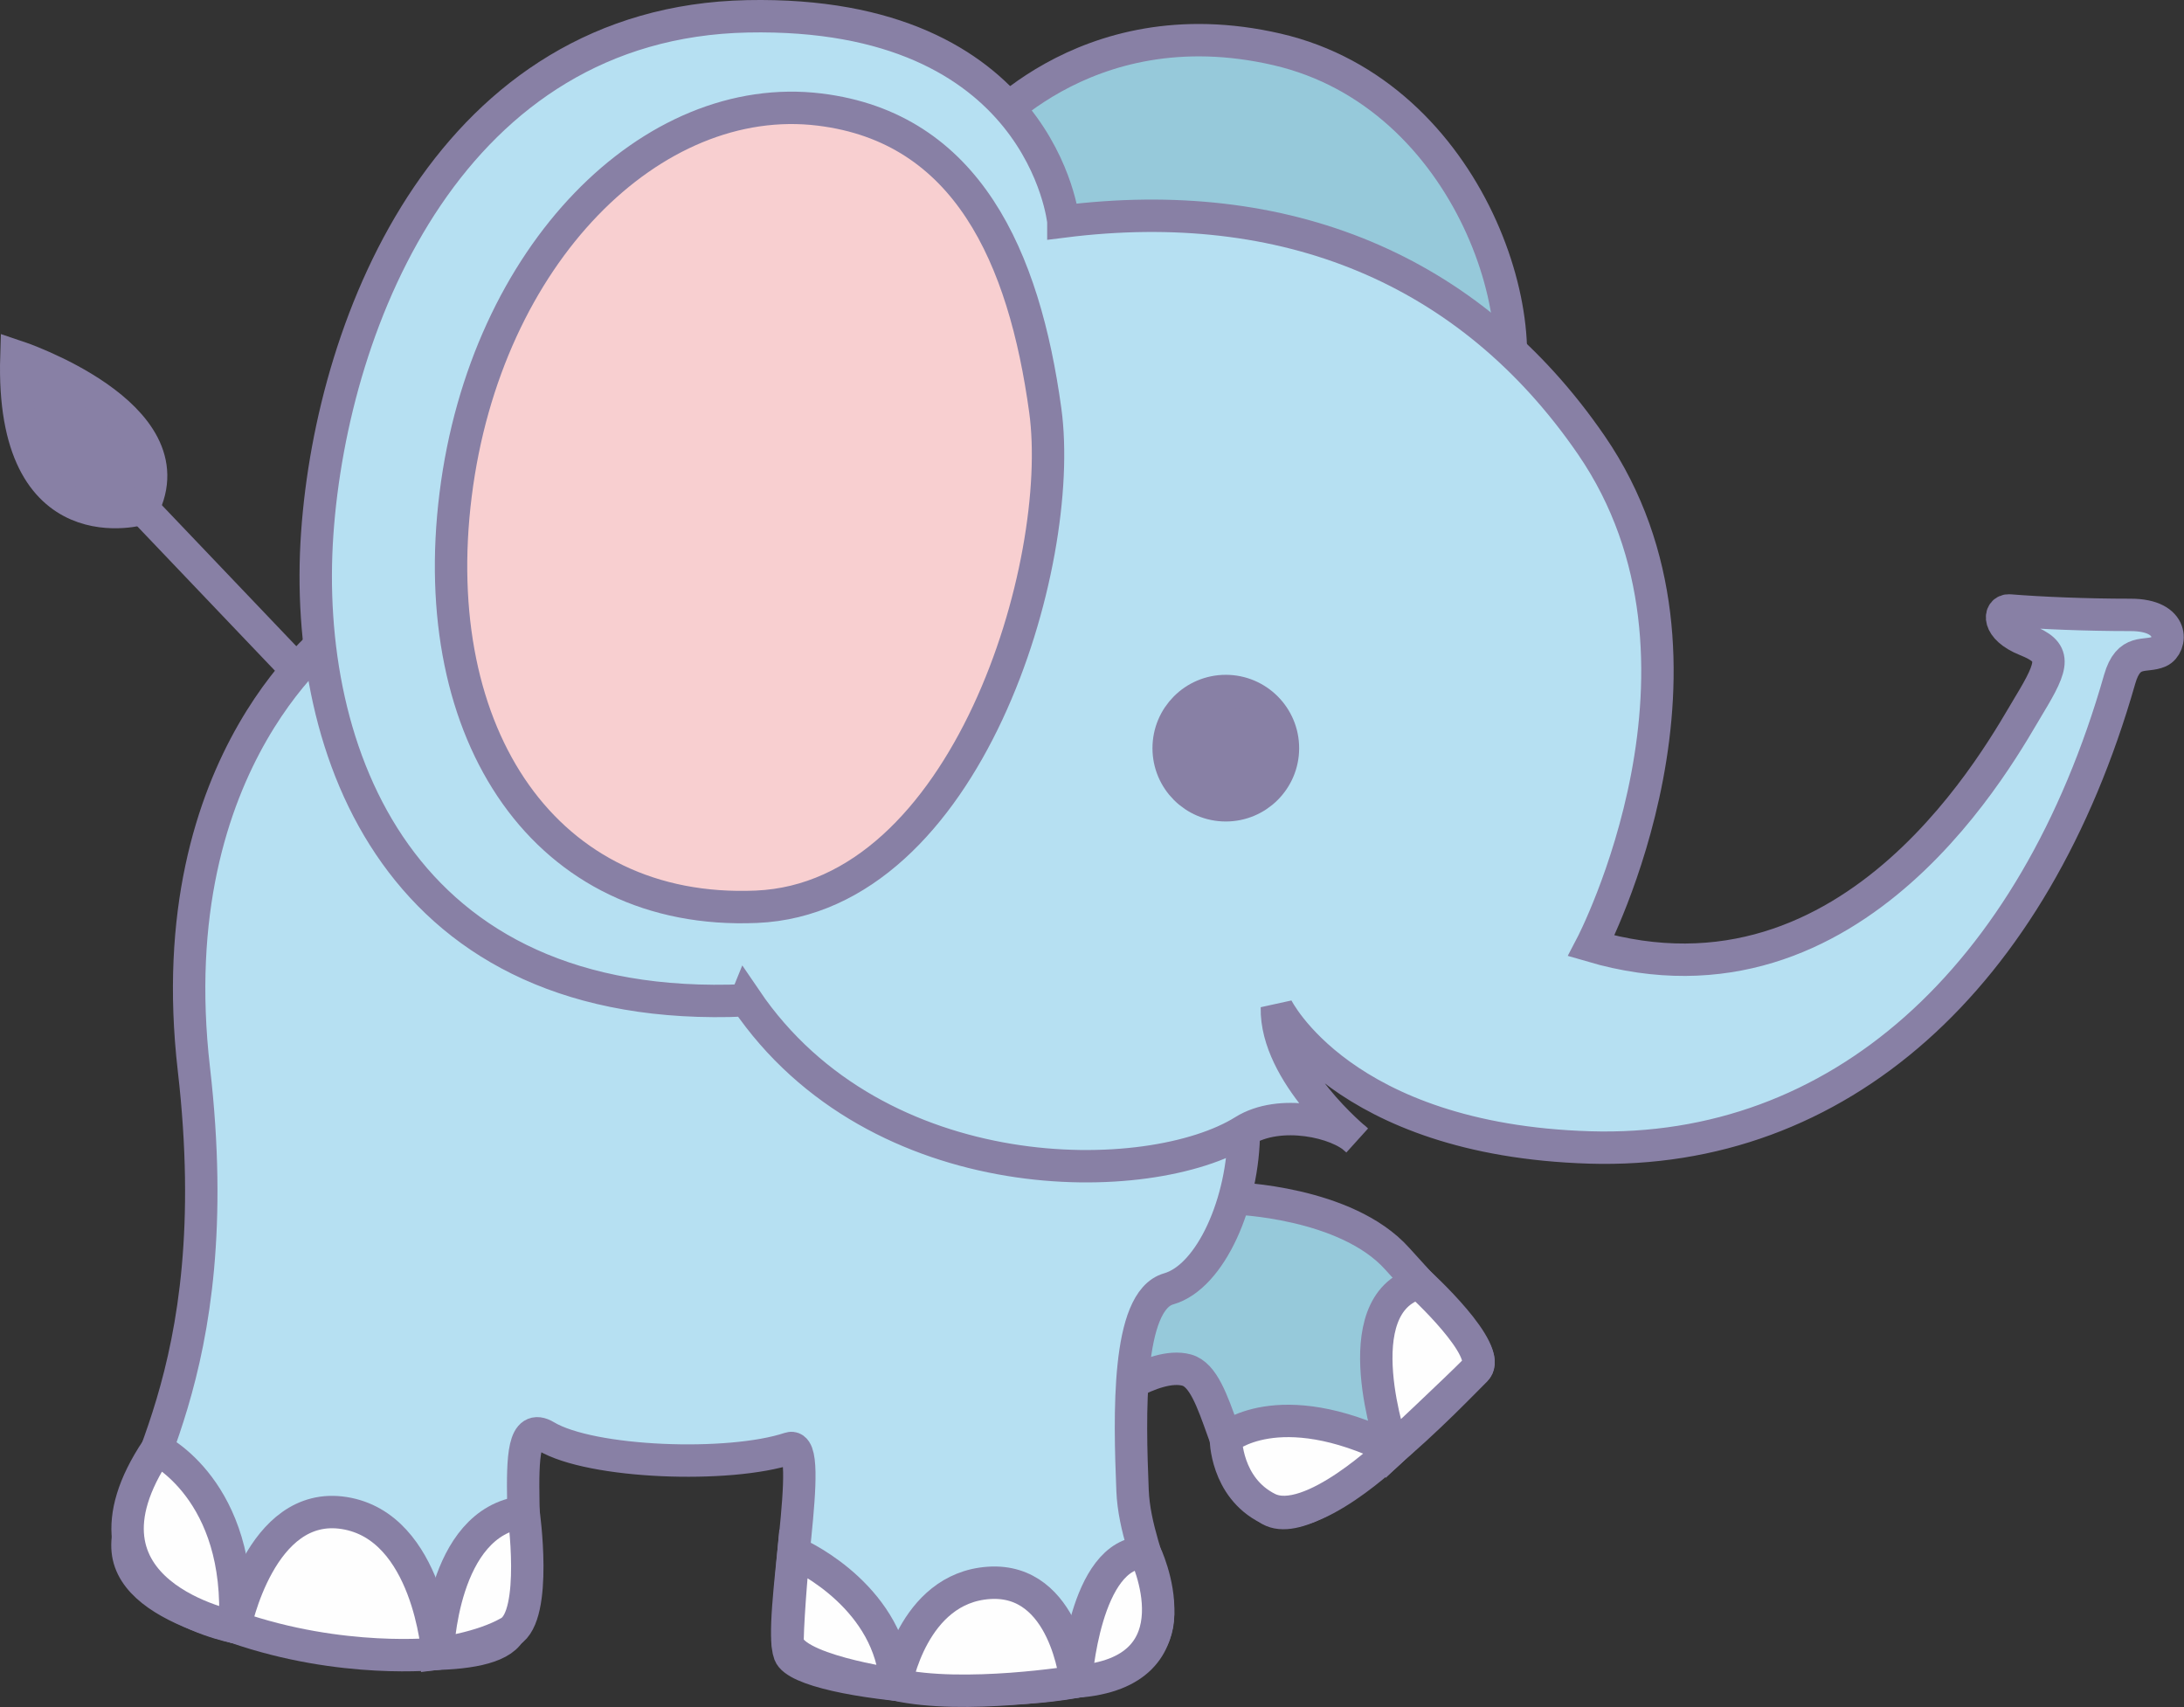 <?xml version="1.0" encoding="UTF-8"?>
<!DOCTYPE svg PUBLIC "-//W3C//DTD SVG 1.1//EN" "http://www.w3.org/Graphics/SVG/1.1/DTD/svg11.dtd">
<svg version="1.1" xmlns="http://www.w3.org/2000/svg" xmlns:xlink="http://www.w3.org/1999/xlink" x="0" y="0" width="440.625" height="344.439" viewBox="0, 0, 440.625, 344.439">
  <rect x="0" y="0" width="440.625" height="344.439" fill="#333333" stroke="none"/>
  <g id="layer1">
    <path d="M248.963,241.772 C248.963,241.772 271.581,242.431 281.901,253.958 C292.223,265.493 300.721,273.377 297.687,276.417 C294.649,279.454 264.91,311.022 255.805,304.336 C246.696,297.661 246.098,278.236 239.414,276.417 C232.737,274.589 221.815,283.099 221.815,283.099 C221.815,283.099 214.199,241.122 248.963,241.772" fill="#96C9DA" id="path185039"/>
    <path d="M248.963,241.772 C248.963,241.772 271.581,242.431 281.901,253.958 C292.223,265.493 300.721,273.377 297.687,276.417 C294.649,279.454 264.91,311.022 255.805,304.336 C246.696,297.661 246.098,278.236 239.414,276.417 C232.737,274.589 221.815,283.099 221.815,283.099 C221.815,283.099 214.199,241.122 248.963,241.772 z" fill-opacity="0" stroke="#8880A5" stroke-width="6.536" id="path185041"/>
    <path d="M247.309,290.211 C247.309,290.211 257.766,280.98 280.988,292.356 C280.988,292.356 264.314,308.582 255.805,304.337 C247.296,300.087 247.309,290.211 247.309,290.211" fill="#FEFEFE" id="path185043"/>
    <path d="M247.309,290.211 C247.309,290.211 257.766,280.98 280.988,292.356 C280.988,292.356 264.314,308.582 255.805,304.337 C247.296,300.087 247.309,290.211 247.309,290.211 z" fill-opacity="0" stroke="#8880A5" stroke-width="6.536" id="path185045"/>
    <path d="M280.988,292.356 C280.988,292.356 270.713,263.074 286.313,258.824 C286.313,258.824 301.454,272.592 297.687,276.417 C293.911,280.247 280.988,292.356 280.988,292.356" fill="#FEFEFE" id="path185047"/>
    <path d="M280.988,292.356 C280.988,292.356 270.713,263.074 286.313,258.824 C286.313,258.824 301.454,272.592 297.687,276.417 C293.911,280.247 280.988,292.356 280.988,292.356 z" fill-opacity="0" stroke="#8880A5" stroke-width="6.536" id="path185049"/>
    <path d="M68.253,127.107 C68.253,127.107 31.842,152.596 39.119,215.721 C46.403,278.849 24.552,300.087 25.765,312.835 C26.978,325.583 53.086,329.832 63.702,331.652 C74.324,333.473 98.907,336.051 102.852,329.221 C109.529,317.697 101.026,284.312 110.134,289.771 C119.238,295.234 147.102,296.262 159.301,292.202 C164.759,290.376 156.869,327.216 159.301,333.683 C161.721,340.148 210.886,344.395 226.053,336.505 C241.24,328.615 229.103,315.88 228.492,300.698 C227.879,285.526 227.277,262.456 235.782,260.029 C244.272,257.605 250.936,242.431 250.943,228.164 C250.943,228.164 110.134,79.761 68.253,127.107" fill="#B6E0F2" id="path185051"/>
    <path d="M68.253,127.107 C68.253,127.107 31.842,152.596 39.119,215.721 C46.403,278.849 24.552,300.087 25.765,312.835 C26.978,325.583 53.086,329.832 63.702,331.652 C74.324,333.473 98.907,336.051 102.852,329.221 C109.529,317.697 101.026,284.312 110.134,289.771 C119.238,295.234 147.102,296.262 159.301,292.202 C164.759,290.376 156.869,327.216 159.301,333.683 C161.721,340.148 210.886,344.395 226.053,336.505 C241.24,328.615 229.103,315.88 228.492,300.698 C227.879,285.526 227.277,262.456 235.782,260.029 C244.272,257.605 250.936,242.431 250.943,228.164 C250.943,228.164 110.134,79.761 68.253,127.107 z" fill-opacity="0" stroke="#8880A5" stroke-width="6.536" id="path185053"/>
    <path d="M31.662,292.356 C31.662,292.356 48.994,300.61 47.391,328.268 C47.391,328.268 12.064,321.644 31.662,292.356" fill="#FEFEFE" id="path185055"/>
    <path d="M31.662,292.356 C31.662,292.356 48.994,300.61 47.391,328.268 C47.391,328.268 12.064,321.644 31.662,292.356 z" fill-opacity="0" stroke="#8880A5" stroke-width="6.536" id="path185057"/>
    <path d="M47.391,328.268 C47.391,328.268 52.467,302.543 69.466,305.262 C86.464,307.977 88.296,333.644 88.296,333.644 C88.296,333.644 69.019,335.807 47.391,328.268" fill="#FEFEFE" id="path185059"/>
    <path d="M47.391,328.268 C47.391,328.268 52.467,302.543 69.466,305.262 C86.464,307.977 88.296,333.644 88.296,333.644 C88.296,333.644 69.019,335.807 47.391,328.268 z" fill-opacity="0" stroke="#8880A5" stroke-width="6.536" id="path185061"/>
    <path d="M88.296,333.644 C88.296,333.644 88.973,306.998 105.621,305.065 C105.621,305.065 108.571,325.87 102.852,329.22 C97.131,332.579 88.296,333.644 88.296,333.644" fill="#FEFEFE" id="path185063"/>
    <path d="M88.296,333.644 C88.296,333.644 88.973,306.998 105.621,305.065 C105.621,305.065 108.571,325.87 102.852,329.22 C97.131,332.579 88.296,333.644 88.296,333.644 z" fill-opacity="0" stroke="#8880A5" stroke-width="6.536" id="path185065"/>
    <path d="M160.084,313.217 C162.625,314.206 179.695,322.748 180.723,339.869 C180.723,339.869 158.783,336.824 158.884,330.964 C158.988,325.111 160.084,313.217 160.084,313.217" fill="#FEFEFE" id="path185067"/>
    <path d="M160.084,313.217 C162.625,314.206 179.695,322.748 180.723,339.869 C180.723,339.869 158.783,336.824 158.884,330.964 C158.988,325.111 160.084,313.217 160.084,313.217 z" fill-opacity="0" stroke="#8880A5" stroke-width="6.536" id="path185069"/>
    <path d="M180.723,339.869 C180.723,339.869 184.024,320.404 199.497,319.352 C214.977,318.299 217.051,339.276 217.051,339.276 C217.051,339.276 194.506,342.983 180.723,339.869" fill="#FEFEFE" id="path185071"/>
    <path d="M180.723,339.869 C180.723,339.869 184.024,320.404 199.497,319.352 C214.977,318.299 217.051,339.276 217.051,339.276 C217.051,339.276 194.506,342.983 180.723,339.869 z" fill-opacity="0" stroke="#8880A5" stroke-width="6.536" id="path185073"/>
    <path d="M217.051,339.274 C217.051,339.274 218.763,313.141 230.98,313.217 C230.98,313.217 242.738,337.474 217.051,339.274" fill="#FEFEFE" id="path185075"/>
    <path d="M217.051,339.274 C217.051,339.274 218.763,313.141 230.98,313.217 C230.98,313.217 242.738,337.474 217.051,339.274 z" fill-opacity="0" stroke="#8880A5" stroke-width="6.536" id="path185077"/>
    <path d="M196.924,28.174 C196.924,28.174 218.176,0.859 257.626,9.962 C297.068,19.066 311.637,67.624 301.926,85.223 C292.223,102.829 178.713,80.972 196.924,28.174" fill="#96C9DA" id="path185079"/>
    <path d="M196.924,28.174 C196.924,28.174 218.176,0.859 257.626,9.962 C297.068,19.066 311.637,67.624 301.926,85.223 C292.223,102.829 178.713,80.972 196.924,28.174 z" fill-opacity="0" stroke="#8880A5" stroke-width="6.536" id="path185081"/>
    <path d="M429.837,124.056 C420.736,124.056 411.734,123.672 405.402,123.162 C403.262,122.989 402.707,126.724 408.784,129.151 C414.85,131.582 414.516,133.784 409.36,142.287 C404.189,150.777 374.761,206.62 321.038,190.834 C321.038,190.834 351.085,133.478 321.038,89.777 C296.487,54.068 259.158,39.055 214.536,44.684 L214.536,44.678 C214.536,44.678 210.284,2.08 150.798,3.293 C91.315,4.506 67.032,63.987 64,107.689 C60.974,151.39 80.247,204.91 150.421,201.82 L150.484,201.666 C177.014,240.745 232.026,239.987 250.941,228.164 C258.224,223.613 270.059,226.345 273.698,229.984 C273.698,229.984 257.316,216.634 257.616,203.281 C257.616,203.281 270.659,229.984 320.732,231.503 C370.816,233.022 410.348,197.599 427.641,137.054 C429.467,130.669 432.839,132.719 435.647,131.447 C438.143,130.306 438.94,124.056 429.837,124.056" fill="#B6E0F2" id="path185083"/>
    <path d="M429.837,124.056 C420.736,124.056 411.734,123.672 405.402,123.162 C403.262,122.989 402.707,126.724 408.784,129.151 C414.85,131.582 414.516,133.784 409.36,142.287 C404.189,150.777 374.761,206.62 321.038,190.834 C321.038,190.834 351.085,133.478 321.038,89.777 C296.487,54.068 259.158,39.055 214.536,44.684 L214.536,44.678 C214.536,44.678 210.284,2.08 150.798,3.293 C91.315,4.506 67.032,63.987 64,107.689 C60.974,151.39 80.247,204.91 150.421,201.82 L150.484,201.666 C177.014,240.745 232.026,239.987 250.941,228.164 C258.224,223.613 270.059,226.345 273.698,229.984 C273.698,229.984 257.316,216.634 257.616,203.281 C257.616,203.281 270.659,229.984 320.732,231.503 C370.816,233.022 410.348,197.599 427.641,137.054 C429.467,130.669 432.839,132.719 435.647,131.447 C438.143,130.306 438.94,124.056 429.837,124.056 z" fill-opacity="0" stroke="#8880A5" stroke-width="6.536" id="path185085"/>
    <path d="M165.364,22.105 C131.629,17.974 97.999,51.239 91.923,99.799 C85.853,148.351 110.134,184.769 152.616,182.942 C195.106,181.124 215.136,113.751 210.886,82.799 C206.641,51.844 195.106,25.75 165.364,22.105" fill="#F8CFD0" id="path185087"/>
    <path d="M165.364,22.105 C131.629,17.974 97.999,51.239 91.923,99.799 C85.853,148.351 110.134,184.769 152.616,182.942 C195.106,181.124 215.136,113.751 210.886,82.799 C206.641,51.844 195.106,25.75 165.364,22.105 z" fill-opacity="0" stroke="#8880A5" stroke-width="6.536" id="path185089"/>
    <path d="M258.837,150.949 C258.837,157.313 253.666,162.471 247.309,162.471 C240.938,162.471 235.78,157.313 235.78,150.949 C235.78,144.578 240.938,139.414 247.309,139.414 C253.666,139.414 258.837,144.578 258.837,150.949" fill="#8880A5" id="path185091"/>
    <path d="M258.837,150.949 C258.837,157.313 253.666,162.471 247.309,162.471 C240.938,162.471 235.78,157.313 235.78,150.949 C235.78,144.578 240.938,139.414 247.309,139.414 C253.666,139.414 258.837,144.578 258.837,150.949 z" fill-opacity="0" stroke="#8880A5" stroke-width="6.536" id="path185093"/>
    <path d="M59.839,135.169 L20.907,94.328" fill-opacity="0" stroke="#8880A5" stroke-width="6.536" id="path185095"/>
    <path d="M28.797,102.606 C28.797,102.606 2.101,110.727 3.308,71.882 C3.308,71.882 38.506,83.564 28.797,102.606" fill="#8880A5" id="path185097"/>
    <path d="M28.797,102.606 C28.797,102.606 2.101,110.727 3.308,71.882 C3.308,71.882 38.506,83.564 28.797,102.606 z" fill-opacity="0" stroke="#8880A5" stroke-width="6.536" id="path185099"/>
  </g>
</svg>
